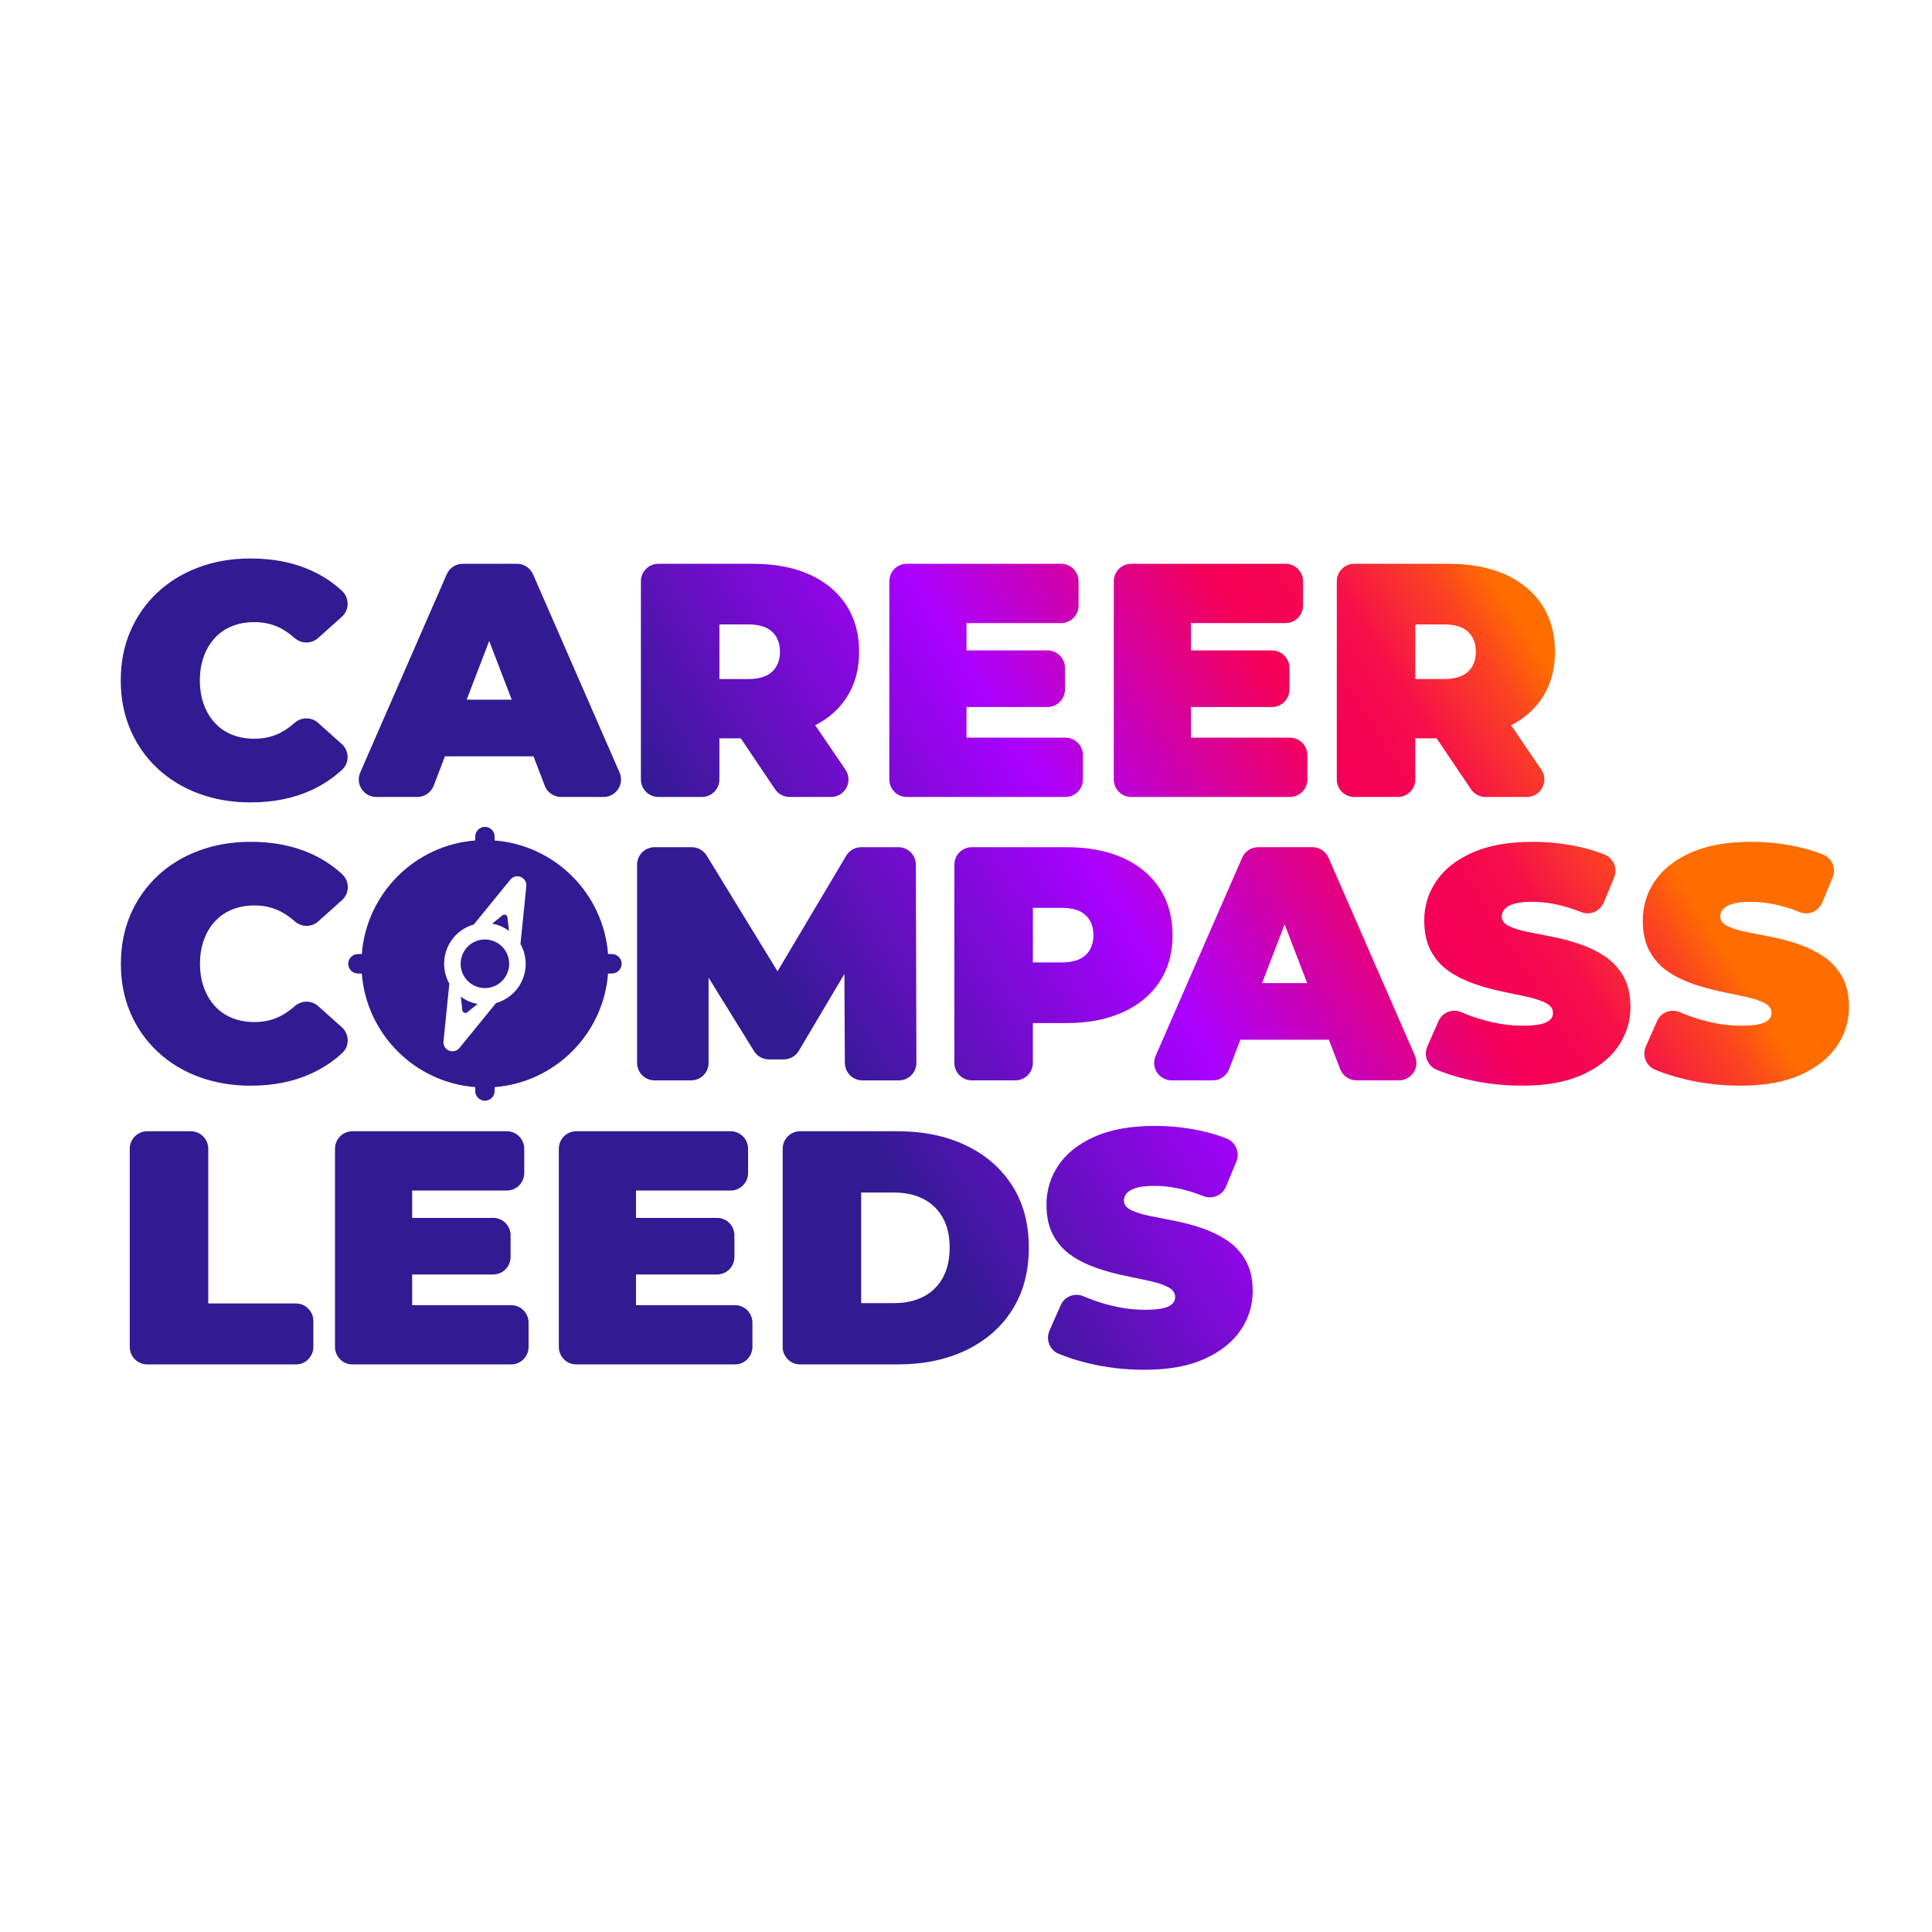 <svg fill="none" height="512" viewBox="0 0 512 512" width="512" xmlns="http://www.w3.org/2000/svg" xmlns:xlink="http://www.w3.org/1999/xlink"><linearGradient id="a" gradientUnits="userSpaceOnUse" x1="35.885" x2="418.839" y1="360.676" y2="121.733"><stop offset=".43" stop-color="#311b92"/><stop offset=".63" stop-color="#a0f"/><stop offset=".78" stop-color="#f50057"/><stop offset=".81" stop-color="#f50453"/><stop offset=".84" stop-color="#f61049"/><stop offset=".86" stop-color="#f82539"/><stop offset=".89" stop-color="#fb4222"/><stop offset=".92" stop-color="#ff6d00"/></linearGradient><clipPath id="b"><path d="m32 148h458v215h-458z"/></clipPath><path d="m0 0h512v512h-512z" fill="#fff"/><g clip-path="url(#b)"><path d="m34.557 193.375c-1.703-3.943-2.557-8.297-2.557-13.064s.849-9.121 2.557-13.063c1.703-3.943 4.101-7.354 7.183-10.24 3.087-2.881 6.725-5.107 10.929-6.663 4.199-1.567 8.768-2.345 13.708-2.345 6.051 0 11.413 1.062 16.085 3.18 3.082 1.396 5.809 3.205 8.187 5.421 1.996 1.86 1.971 5.045-.067 6.864l-6.309 5.638c-1.775 1.587-4.43 1.535-6.216-.042-1.008-.896-2.068-1.664-3.18-2.298-2.202-1.262-4.688-1.896-7.451-1.896-2.177 0-4.142.355-5.907 1.061-1.765.706-3.278 1.737-4.538 3.092-1.266 1.356-2.249 2.989-2.954 4.901-.705 1.912-1.06 4.045-1.06 6.4s.35 4.489 1.06 6.401c.705 1.912 1.688 3.545 2.954 4.901 1.261 1.355 2.779 2.385 4.538 3.091 1.765.706 3.731 1.062 5.907 1.062 2.763 0 5.243-.634 7.451-1.896 1.106-.634 2.166-1.402 3.18-2.299 1.78-1.577 4.441-1.628 6.216-.041l6.283 5.617c2.027 1.814 2.089 4.999.093 6.844-2.377 2.195-5.104 4.004-8.187 5.421-4.672 2.149-10.034 3.221-16.085 3.221-4.935 0-9.504-.778-13.708-2.34-4.204-1.561-7.847-3.782-10.929-6.663-3.087-2.881-5.48-6.297-7.183-10.24zm102.461-43.963c1.842 0 3.504 1.092 4.245 2.783l22.924 52.517c1.338 3.066-.906 6.493-4.245 6.493h-11.249c-1.914 0-3.632-1.18-4.322-2.973l-2.99-7.797h-23.464l-2.989 7.797c-.69 1.793-2.409 2.973-4.323 2.973h-10.893c-3.34 0-5.583-3.432-4.245-6.493l22.918-52.517c.736-1.691 2.403-2.783 4.246-2.783h14.392zm-1.4 36.016-5.974-15.563-5.974 15.563zm38.86-36.016h25.075c5.758 0 10.739.943 14.943 2.824 4.199 1.886 7.446 4.576 9.741 8.075 2.29 3.504 3.437 7.637 3.437 12.404s-1.147 8.874-3.437 12.316c-2.002 3.005-4.734 5.396-8.192 7.169l8.007 11.754c2.099 3.077-.103 7.251-3.824 7.251h-10.986c-1.538 0-2.979-.768-3.838-2.046l-9.088-13.491h-5.665v10.899c0 2.561-2.074 4.638-4.631 4.638h-11.542c-2.557 0-4.631-2.077-4.631-4.638v-52.517c0-2.561 2.074-4.638 4.631-4.638zm16.173 30.543h7.58c2.876 0 5.006-.649 6.391-1.942 1.379-1.294 2.073-3.061 2.073-5.298 0-2.236-.689-3.999-2.073-5.297-1.379-1.294-3.515-1.943-6.391-1.943h-7.58v14.475zm90.553-14.831c2.558 0 4.632-2.076 4.632-4.638v-6.436c0-2.561-2.074-4.638-4.632-4.638h-40.892c-2.558 0-4.631 2.077-4.631 4.638v52.517c0 2.561 2.073 4.638 4.631 4.638h42.04c2.557 0 4.631-2.077 4.631-4.638v-6.436c0-2.562-2.074-4.638-4.631-4.638h-26.222v-8.122h21.462c2.558 0 4.631-2.077 4.631-4.638v-5.73c0-2.562-2.073-4.638-4.631-4.638h-21.462v-7.241zm13.961-11.074v52.517c0 2.561 2.073 4.638 4.631 4.638h42.04c2.557 0 4.631-2.077 4.631-4.638v-6.436c0-2.562-2.074-4.638-4.631-4.638h-26.222v-8.122h21.462c2.557 0 4.631-2.077 4.631-4.638v-5.73c0-2.562-2.074-4.638-4.631-4.638h-21.462v-7.241h25.074c2.558 0 4.631-2.076 4.631-4.638v-6.436c0-2.561-2.073-4.638-4.631-4.638h-40.892c-2.558 0-4.631 2.077-4.631 4.638zm59.098 52.517v-52.517c0-2.561 2.073-4.638 4.631-4.638h25.075c5.757 0 10.738.943 14.942 2.824 4.199 1.886 7.446 4.576 9.741 8.075 2.29 3.504 3.438 7.637 3.438 12.404s-1.148 8.874-3.438 12.316c-2.001 3.005-4.734 5.396-8.192 7.169l8.007 11.754c2.099 3.077-.103 7.251-3.823 7.251h-10.986c-1.539 0-2.98-.768-3.839-2.046l-9.087-13.491h-5.665v10.899c0 2.561-2.074 4.638-4.632 4.638h-11.541c-2.558 0-4.631-2.077-4.631-4.638zm20.804-26.612h7.579c2.876 0 5.007-.649 6.391-1.942 1.379-1.294 2.074-3.061 2.074-5.298 0-2.236-.69-3.999-2.074-5.297-1.379-1.294-3.515-1.943-6.391-1.943h-7.579v14.475zm-252.941 84.179.391 3.582c.072.639.819.948 1.318.546l2.737-2.205c-.741-.134-1.477-.346-2.202-.645-.818-.34-1.564-.778-2.249-1.278zm12.324-6.256c-1.358 3.288-5.12 4.844-8.403 3.484-3.283-1.361-4.837-5.128-3.478-8.415 1.358-3.288 5.12-4.845 8.403-3.484 3.283 1.36 4.837 5.127 3.478 8.415zm27.72-5.04h-1.024c-1.245-16.052-14.032-28.858-30.061-30.105v-1.026c0-1.422-1.153-2.576-2.573-2.576s-2.573 1.154-2.573 2.576v1.026c-16.029 1.247-28.816 14.053-30.061 30.105h-1.024c-1.42 0-2.573 1.155-2.573 2.577s1.153 2.577 2.573 2.577h1.024c1.245 16.052 14.032 28.858 30.061 30.105v1.026c0 1.422 1.153 2.576 2.573 2.576s2.573-1.154 2.573-2.576v-1.026c16.029-1.247 28.816-14.053 30.061-30.105h1.024c1.42 0 2.573-1.155 2.573-2.577s-1.153-2.577-2.573-2.577zm-22.687-17.979-1.549 15.289c1.554 2.788 1.868 6.231.555 9.41-1.312 3.18-3.967 5.385-7.034 6.261l-9.699 11.91c-.664.819-1.791 1.102-2.763.695-.973-.402-1.57-1.401-1.462-2.453l1.549-15.289c-1.554-2.788-1.868-6.231-.556-9.41 1.312-3.18 3.968-5.385 7.034-6.261l9.7-11.91c.664-.819 1.791-1.103 2.763-.695.973.402 1.57 1.401 1.462 2.453zm-6.844 10.559c-.726-.299-1.461-.511-2.202-.645l2.737-2.205c.499-.402 1.245-.093 1.317.546l.391 3.582c-.684-.5-1.43-.938-2.248-1.278zm105.44-20.902h-9.849c-1.631 0-3.144.861-3.978 2.267l-18.2 30.621-18.766-30.672c-.844-1.376-2.336-2.216-3.947-2.216h-9.874c-2.558 0-4.632 2.077-4.632 4.638v52.517c0 2.561 2.074 4.638 4.632 4.638h9.689c2.557 0 4.631-2.077 4.631-4.638v-22.571l12.041 19.453c.844 1.366 2.331 2.196 3.936 2.196h3.952c1.636 0 3.149-.861 3.983-2.268l12.077-20.355.123 23.571c.016 2.551 2.084 4.612 4.631 4.612h9.7c2.562 0 4.636-2.087 4.631-4.654l-.149-52.517c-.005-2.556-2.079-4.622-4.631-4.622zm69.229 35.666c-2.289 3.473-5.536 6.163-9.74 8.075s-9.185 2.87-14.943 2.87h-8.902v10.544c0 2.561-2.074 4.638-4.631 4.638h-11.542c-2.558 0-4.631-2.077-4.631-4.638v-52.517c0-2.561 2.073-4.638 4.631-4.638h25.075c5.758 0 10.739.943 14.943 2.824 4.199 1.886 7.445 4.576 9.74 8.075 2.29 3.504 3.438 7.637 3.438 12.404s-1.148 8.889-3.438 12.358zm-17.541-12.358c0-2.236-.69-3.999-2.074-5.297-1.379-1.294-3.514-1.943-6.391-1.943h-7.579v14.475h7.579c2.877 0 5.007-.649 6.391-1.942 1.379-1.294 2.074-3.061 2.074-5.298zm85.212 31.992c1.338 3.066-.906 6.493-4.245 6.493h-11.249c-1.914 0-3.632-1.18-4.322-2.974l-2.99-7.796h-23.464l-2.989 7.796c-.69 1.794-2.409 2.974-4.323 2.974h-10.893c-3.34 0-5.583-3.432-4.245-6.493l22.924-52.517c.735-1.691 2.403-2.783 4.245-2.783h14.392c1.842 0 3.504 1.092 4.245 2.783l22.924 52.517zm-28.564-19.279-5.974-15.563-5.974 15.563zm78.93-7.065c-2.028-1.355-4.245-2.442-6.654-3.267-2.408-.825-4.831-1.469-7.27-1.943-2.439-.469-4.673-.912-6.7-1.324s-3.659-.928-4.894-1.546c-1.235-.619-1.852-1.459-1.852-2.515 0-.706.252-1.355.751-1.943.499-.587 1.338-1.061 2.511-1.412 1.174-.355 2.764-.531 4.76-.531 2.702 0 5.48.382 8.331 1.15 1.549.417 3.123.943 4.729 1.582 2.336.932 4.986-.217 5.953-2.546l2.753-6.637c.983-2.366-.128-5.107-2.501-6.066-2.104-.85-4.353-1.536-6.746-2.056-4.054-.881-8.166-1.324-12.339-1.324-6.344 0-11.65.943-15.91 2.824-4.261 1.886-7.461 4.401-9.607 7.549-2.146 3.149-3.216 6.638-3.216 10.461 0 3.298.617 6.045 1.852 8.256 1.235 2.205 2.866 3.989 4.894 5.339 2.027 1.355 4.26 2.442 6.699 3.267 2.439.824 4.863 1.489 7.271 1.984 2.408.5 4.626.969 6.654 1.412 2.027.443 3.658.984 4.893 1.633 1.235.65 1.853 1.531 1.853 2.649 0 .706-.263 1.309-.793 1.809s-1.369.881-2.511 1.149c-1.147.263-2.717.397-4.713.397-3.407 0-6.921-.515-10.534-1.546-2.006-.572-3.91-1.247-5.711-2.03-2.326-1.01-5.033 0-6.062 2.324l-2.979 6.751c-1.045 2.37.041 5.143 2.423 6.147 2.265.949 4.827 1.773 7.693 2.474 4.817 1.175 9.813 1.768 14.984 1.768 6.407 0 11.722-.959 15.952-2.871s7.42-4.442 9.566-7.591c2.145-3.148 3.216-6.606 3.216-10.373 0-3.236-.618-5.942-1.853-8.122-1.235-2.174-2.866-3.942-4.893-5.297zm62.803 5.298c-1.235-2.175-2.867-3.942-4.894-5.298-2.027-1.355-4.245-2.442-6.653-3.267s-4.832-1.469-7.271-1.943c-2.439-.469-4.672-.912-6.7-1.324-2.027-.412-3.658-.928-4.893-1.546-1.235-.619-1.853-1.459-1.853-2.515 0-.706.252-1.355.752-1.943.499-.587 1.337-1.061 2.511-1.412 1.173-.355 2.763-.531 4.759-.531 2.702 0 5.48.382 8.331 1.15 1.549.417 3.124.943 4.729 1.582 2.336.932 4.986-.217 5.954-2.546l2.753-6.637c.982-2.366-.129-5.107-2.501-6.066-2.105-.85-4.353-1.536-6.746-2.056-4.055-.881-8.166-1.324-12.34-1.324-6.344 0-11.649.943-15.91 2.824-4.261 1.886-7.461 4.401-9.607 7.549-2.146 3.149-3.216 6.638-3.216 10.461 0 3.298.618 6.045 1.853 8.256 1.234 2.205 2.866 3.989 4.893 5.339 2.027 1.355 4.261 2.442 6.7 3.267 2.439.824 4.862 1.489 7.271 1.984 2.408.5 4.625.969 6.653 1.412 2.027.443 3.658.984 4.893 1.633 1.235.65 1.853 1.531 1.853 2.649 0 .706-.263 1.309-.793 1.809s-1.368.881-2.511 1.149c-1.147.263-2.717.397-4.713.397-3.407 0-6.921-.515-10.533-1.546-2.007-.572-3.911-1.247-5.712-2.03-2.326-1.01-5.032 0-6.062 2.324l-2.979 6.751c-1.044 2.37.041 5.143 2.424 6.147 2.264.949 4.826 1.773 7.692 2.474 4.817 1.175 9.813 1.768 14.985 1.768 6.406 0 11.721-.959 15.956-2.871 4.23-1.912 7.42-4.442 9.566-7.591 2.146-3.148 3.216-6.606 3.216-10.373 0-3.236-.617-5.942-1.852-8.122zm-431.12-14.656c1.261-1.355 2.779-2.386 4.538-3.092 1.765-.706 3.731-1.062 5.907-1.062 2.763 0 5.243.634 7.451 1.897 1.106.639 2.166 1.401 3.18 2.298 1.78 1.577 4.441 1.628 6.216.041l6.309-5.637c2.038-1.82 2.068-4.999.067-6.865-2.377-2.215-5.11-4.024-8.187-5.421-4.672-2.118-10.034-3.179-16.085-3.179-4.935 0-9.504.778-13.708 2.339-4.204 1.562-7.847 3.783-10.929 6.663-3.087 2.886-5.48 6.298-7.183 10.24-1.714 3.958-2.568 8.312-2.568 13.079s.849 9.121 2.557 13.064c1.703 3.942 4.101 7.358 7.183 10.239 3.087 2.886 6.725 5.107 10.929 6.663 4.199 1.557 8.768 2.34 13.708 2.34 6.051 0 11.413-1.072 16.085-3.221 3.082-1.417 5.809-3.221 8.187-5.421 1.996-1.845 1.935-5.03-.093-6.844l-6.283-5.617c-1.775-1.587-4.436-1.535-6.216.041-1.009.897-2.069 1.665-3.18 2.299-2.202 1.268-4.688 1.896-7.451 1.896-2.177 0-4.142-.355-5.907-1.061s-3.278-1.737-4.538-3.092c-1.266-1.356-2.249-2.984-2.954-4.901-.705-1.912-1.06-4.045-1.06-6.4 0-2.356.35-4.489 1.06-6.401.705-1.912 1.688-3.545 2.954-4.901zm-18.01 117.474h39.395c2.557 0 4.631-2.077 4.631-4.638v-6.88c0-2.561-2.074-4.638-4.631-4.638h-23.222v-40.999c0-2.561-2.074-4.638-4.631-4.638h-11.542c-2.557 0-4.631 2.077-4.631 4.638v52.517c0 2.561 2.074 4.638 4.631 4.638zm54.39 0h42.04c2.558 0 4.632-2.077 4.632-4.638v-6.436c0-2.562-2.074-4.638-4.632-4.638h-26.222v-8.122h21.458c2.557 0 4.631-2.077 4.631-4.638v-5.73c0-2.561-2.074-4.638-4.631-4.638h-21.458v-7.241h25.075c2.557 0 4.631-2.076 4.631-4.638v-6.436c0-2.561-2.074-4.638-4.631-4.638h-40.893c-2.557 0-4.631 2.077-4.631 4.638v52.517c0 2.561 2.074 4.638 4.631 4.638zm59.32 0h42.04c2.557 0 4.631-2.077 4.631-4.638v-6.436c0-2.562-2.074-4.638-4.631-4.638h-26.223v-8.122h21.458c2.557 0 4.631-2.077 4.631-4.638v-5.73c0-2.561-2.074-4.638-4.631-4.638h-21.458v-7.241h25.075c2.558 0 4.631-2.076 4.631-4.638v-6.436c0-2.561-2.073-4.638-4.631-4.638h-40.892c-2.558 0-4.632 2.077-4.632 4.638v52.517c0 2.561 2.074 4.638 4.632 4.638zm119.919-30.987c0 6.416-1.471 11.93-4.41 16.553-2.938 4.622-7.023 8.178-12.251 10.682-5.234 2.505-11.285 3.752-18.159 3.752h-25.78c-2.558 0-4.631-2.077-4.631-4.638v-52.517c0-2.561 2.073-4.638 4.631-4.638h25.78c6.874 0 12.925 1.252 18.159 3.752 5.228 2.504 9.313 6.044 12.251 10.636 2.939 4.592 4.41 10.064 4.41 16.418zm-20.979 0c0-3.117-.617-5.766-1.852-7.946-1.235-2.175-2.954-3.824-5.156-4.942s-4.775-1.675-7.713-1.675h-8.727v29.307h8.727c2.938 0 5.511-.557 7.713-1.675s3.921-2.783 5.156-4.988c1.235-2.206 1.852-4.901 1.852-8.076zm32.392 2.211c2.028 1.355 4.261 2.443 6.7 3.267 2.439.825 4.863 1.484 7.271 1.984s4.626.969 6.653 1.412c2.028.443 3.659.985 4.894 1.634s1.852 1.53 1.852 2.649c0 .706-.262 1.309-.792 1.808-.53.5-1.364.882-2.511 1.15-1.148.262-2.717.396-4.714.396-3.406 0-6.921-.515-10.533-1.546-2.007-.572-3.911-1.247-5.712-2.03-2.326-1.01-5.032 0-6.056 2.324l-2.98 6.756c-1.039 2.36.026 5.138 2.404 6.138 2.269.953 4.842 1.783 7.718 2.484 4.816 1.175 9.813 1.767 14.984 1.767 6.407 0 11.722-.958 15.957-2.87 4.23-1.912 7.42-4.442 9.566-7.591 2.145-3.149 3.216-6.606 3.216-10.374 0-3.236-.618-5.941-1.853-8.121-1.235-2.175-2.866-3.942-4.893-5.298-2.028-1.355-4.245-2.442-6.654-3.267-2.408-.824-4.837-1.469-7.27-1.943-2.439-.469-4.673-.912-6.7-1.324s-3.659-.928-4.894-1.546-1.852-1.458-1.852-2.515c0-.706.247-1.355.751-1.943.499-.587 1.338-1.061 2.511-1.412 1.174-.355 2.764-.53 4.76-.53 2.702 0 5.48.381 8.331 1.149 1.528.412 3.087.933 4.677 1.561 2.357.938 5.033-.175 6.005-2.52l2.753-6.637c.998-2.407-.185-5.138-2.598-6.107-2.079-.829-4.292-1.505-6.649-2.015-4.054-.881-8.171-1.324-12.339-1.324-6.344 0-11.65.943-15.91 2.824-4.261 1.886-7.467 4.401-9.607 7.549-2.146 3.149-3.216 6.638-3.216 10.462 0 3.298.617 6.044 1.852 8.255 1.235 2.206 2.866 3.989 4.894 5.339z" fill="url(#a)"/></g></svg>